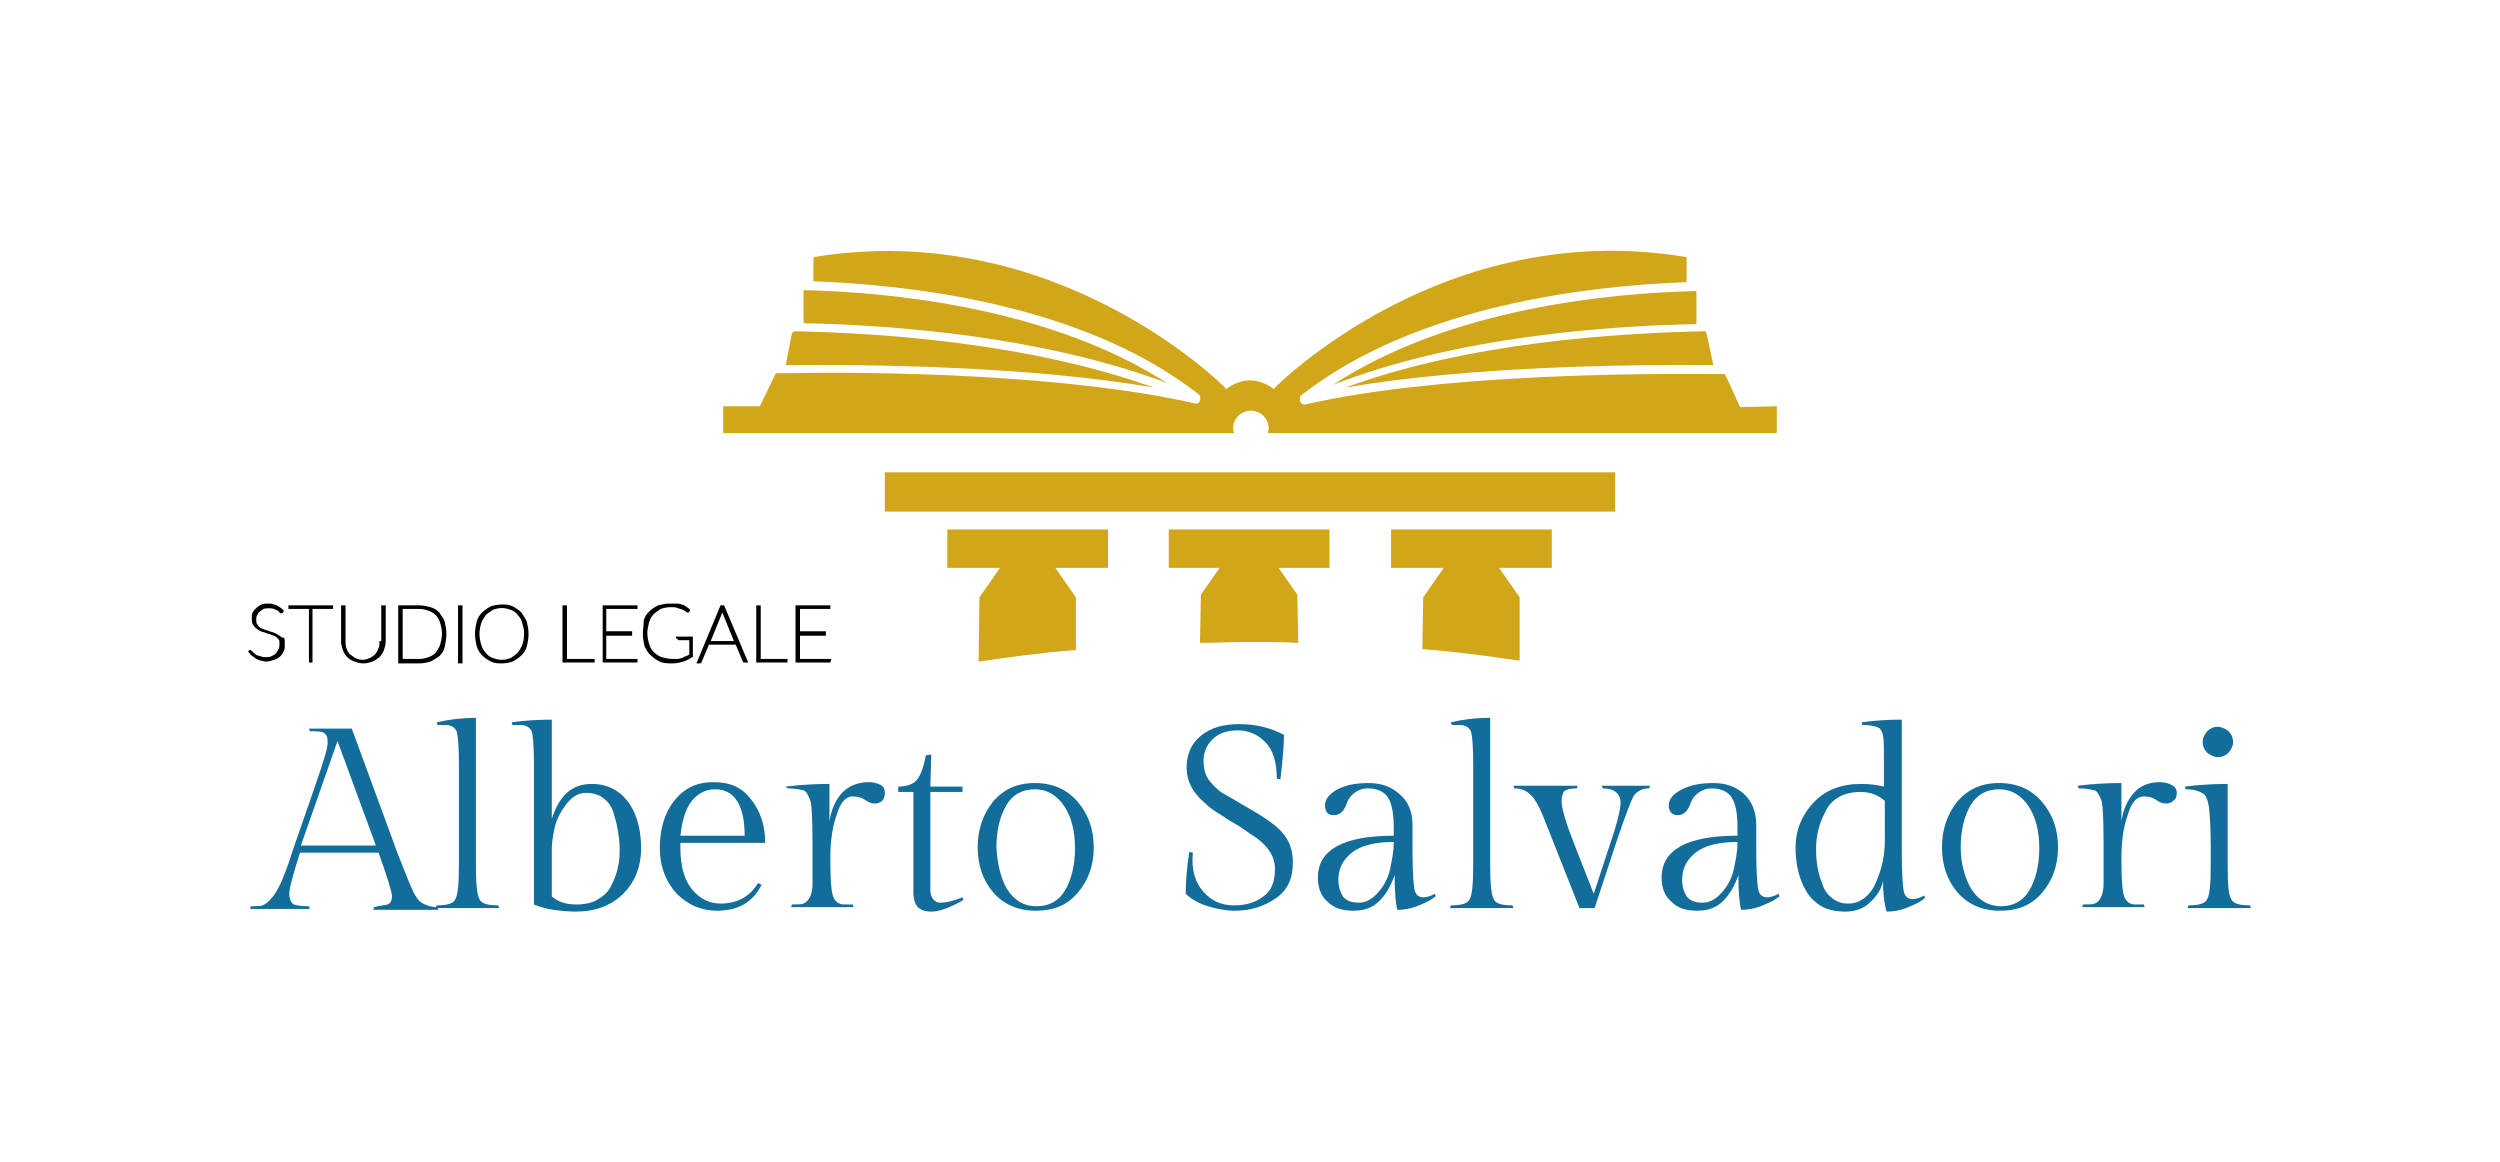 <?xml version="1.0" encoding="utf-8"?>
<!-- Generator: Adobe Illustrator 22.0.1, SVG Export Plug-In . SVG Version: 6.00 Build 0)  -->
<svg version="1.1" id="Livello_1" xmlns="http://www.w3.org/2000/svg" xmlns:xlink="http://www.w3.org/1999/xlink" x="0px" y="0px"
	 viewBox="0 0 280 130.2" style="enable-background:new 0 0 280 130.2;" xml:space="preserve">
<style type="text/css">
	.st0{fill:#FFFFFF;}
	.st1{fill:#126D9A;}
	.st2{fill:#D1A619;}
</style>
<rect class="st0" width="280" height="130.2"/>
<g>
	<path class="st1" d="M43.4,101.3c0.3-0.1,0.5-0.4,0.5-0.9c0-0.5-0.5-2.1-1.5-4.9h-8.8c-0.8,2.5-1.2,4-1.2,4.6s0.2,1,0.5,1.2
		c0.3,0.1,0.9,0.2,1.7,0.2l0.1,0.3H28l0.1-0.3c0.6,0,1,0,1.3-0.1c0.3-0.1,0.7-0.4,1-0.8c0.4-0.4,0.7-1,1.1-1.8
		c0.3-0.8,0.8-1.9,1.2-3.3l2.6-7.5c0.9-2.6,1.4-4.2,1.4-4.8c0-0.6-0.1-0.9-0.4-1.1c-0.3-0.2-0.8-0.2-1.6-0.2l-0.1-0.3h4.8l5.1,13.9
		c0.9,2.3,1.5,3.8,1.8,4.4c0.3,0.6,0.6,1,0.9,1.2c0.5,0.3,1.1,0.5,1.8,0.5l0.1,0.3h-7.3l0.1-0.3C42.6,101.4,43.1,101.4,43.4,101.3z
		 M37.8,83l-4.1,11.7h8.4L37.8,83z"/>
	<path class="st1" d="M53.3,80.4v16.3c0,2.1,0.1,3.5,0.4,4c0.2,0.5,0.9,0.7,2.1,0.7l0.1,0.3h-7.1l0.1-0.3c1.2,0,1.9-0.2,2.1-0.7
		c0.3-0.5,0.4-1.8,0.4-4V85.7c0-2.1-0.1-3.4-0.3-3.9c-0.1-0.1-0.2-0.3-0.4-0.4c-0.2-0.1-0.4-0.2-0.7-0.2c-0.2,0-0.6,0-1,0l-0.1-0.3
		C50.2,80.6,51.7,80.4,53.3,80.4z"/>
	<path class="st1" d="M66.3,87.8c1.3,0,2.3,0.4,3.2,1.1c1.5,1.3,2.3,3.4,2.3,6.1c0,2.1-0.7,3.8-2,5.1c-1.3,1.3-3.1,2-5.3,2
		c-0.9,0-1.8-0.1-2.5-0.2c-0.8-0.1-1.3-0.3-1.7-0.4l-0.5-0.2V85.6c0-2.1-0.1-3.4-0.3-3.8c-0.1-0.1-0.2-0.3-0.4-0.4
		c-0.2-0.1-0.4-0.2-0.7-0.2c-0.2,0-0.6,0-1,0l-0.1-0.3c1.4-0.2,2.9-0.3,4.5-0.3v11.1C62.7,89,64.1,87.8,66.3,87.8z M61.8,100.4
		c0.7,0.6,1.6,0.9,2.7,0.9s1.9-0.2,2.5-0.6c0.7-0.4,1.2-0.9,1.5-1.6c0.3-0.6,0.6-1.3,0.7-2c0.2-0.7,0.2-1.4,0.2-2.1s-0.1-1.4-0.2-2
		c-0.1-0.7-0.3-1.3-0.5-2c-0.2-0.7-0.6-1.2-1.1-1.6c-0.5-0.4-1.2-0.6-2-0.6c-0.8,0-1.5,0.4-2.2,1.3c-0.6,0.8-1.1,1.7-1.3,2.7
		c-0.2,0.9-0.3,1.7-0.3,2.4L61.8,100.4L61.8,100.4z"/>
	<path class="st1" d="M85.7,94.4h-9.5v0.5c0,2,0.4,3.6,1.3,4.7c0.9,1.1,2,1.6,3.2,1.6c1.9,0,3.3-0.8,4.2-2.3l0.4,0.2
		c-1,2-2.7,2.9-5,2.9c-1.7,0-3.2-0.6-4.5-1.9c-1.2-1.3-1.9-3-1.9-5.1s0.5-3.9,1.6-5.3c1.1-1.4,2.5-2.1,4.4-2.1s3.2,0.6,4.2,1.9
		C85.2,90.9,85.7,92.5,85.7,94.4z M80.1,88.4c-1.1,0-2,0.5-2.7,1.4c-0.7,1-1,2.2-1.2,3.8h7.2C83.4,90.1,82.2,88.4,80.1,88.4z"/>
	<path class="st1" d="M97.3,87.6c0.5,0,0.9,0.1,1.3,0.3c0.4,0.2,0.5,0.5,0.5,0.9s-0.1,0.7-0.3,0.9C98.5,89.9,98.3,90,98,90
		c-0.3,0-0.7-0.1-1.1-0.4c-0.4-0.3-0.9-0.4-1.4-0.4c-0.8,0-1.4,0.7-1.8,2.1c-0.5,1.4-0.7,3-0.7,4.8c0,2.5,0.1,4,0.4,4.5
		c0.1,0.2,0.2,0.3,0.4,0.5c0.2,0.1,0.4,0.2,0.7,0.2c0.2,0,0.6,0,1,0l0.1,0.3h-7l0.1-0.3c0.6,0,1.1,0,1.3-0.1s0.5-0.3,0.7-0.7
		c0.2-0.4,0.3-0.9,0.3-1.5c0-0.6,0-1.6,0-2.9v-1.7c0-2.7-0.1-4.2-0.2-4.6c-0.1-0.4-0.3-0.7-0.4-0.9c-0.1-0.2-0.3-0.4-0.5-0.4
		c-0.4-0.1-1-0.2-1.7-0.2L88,88.1c1.6-0.2,3.3-0.3,4.9-0.3V92c0.2-1.4,0.7-2.4,1.4-3.2C95.1,88,96.1,87.6,97.3,87.6z"/>
	<path class="st1" d="M104.2,88.1h3.6v0.6h-3.6v11c0,0.4,0.1,0.7,0.3,1c0.2,0.2,0.4,0.4,0.8,0.4c0.7,0,1.5-0.2,2.5-0.6l0.1,0.3
		c-1.4,0.8-2.6,1.3-3.6,1.3c-0.7,0-1.2-0.2-1.5-0.5c-0.3-0.3-0.5-0.9-0.5-1.7V88.7h-1.7v-0.6c1,0,1.8-0.3,2.2-0.9
		c0.4-0.6,0.7-1.5,0.9-2.6l0.6-0.1L104.2,88.1L104.2,88.1z"/>
	<path class="st1" d="M109.5,94.9c0-2,0.6-3.7,1.7-5.1c1.2-1.4,2.7-2.1,4.7-2.1c2,0,3.6,0.7,4.8,2.1c1.2,1.4,1.8,3.1,1.8,5.1
		c0,2-0.6,3.7-1.8,5.1c-1.2,1.4-2.7,2-4.7,2c-2,0-3.6-0.7-4.8-2.1C110.1,98.6,109.5,96.9,109.5,94.9z M112.8,99.6
		c0.8,1.2,1.8,1.9,3.3,1.9c1.4,0,2.5-0.6,3.2-1.8c0.7-1.2,1.1-2.8,1.1-4.7c0-1.9-0.4-3.5-1.2-4.7c-0.8-1.2-1.9-1.9-3.3-1.9
		c-1.4,0-2.5,0.6-3.2,1.8c-0.7,1.2-1.1,2.8-1.1,4.7C111.7,96.8,112.1,98.4,112.8,99.6z"/>
	<path class="st1" d="M134.8,99.9c0.9,1,2,1.5,3.4,1.5c1.3,0,2.4-0.3,3.3-1c0.9-0.6,1.3-1.7,1.3-3.1c0-1.3-0.7-2.4-2-3.4
		c-0.6-0.4-1.2-0.8-1.9-1.3c-0.7-0.4-1.4-0.8-2.1-1.3c-0.7-0.4-1.4-0.9-1.9-1.4c-1.3-1.1-2-2.4-2-3.9c0-1.5,0.5-2.7,1.6-3.6
		c1.1-0.9,2.5-1.3,4.3-1.3c1.8,0,3.5,0.4,5,1.2c0,1-0.1,2.6-0.4,5l-0.4-0.1c0-1.8-0.4-3.2-1.3-4.1c-0.9-0.9-1.9-1.3-3.1-1.3
		c-1.1,0-2.1,0.3-2.8,1c-0.7,0.7-1,1.5-1,2.4c0,0.9,0.2,1.7,0.7,2.3c0.5,0.6,1.1,1.2,1.9,1.6c0.7,0.4,1.6,0.9,2.4,1.4
		c0.9,0.5,1.7,1,2.4,1.5c0.7,0.5,1.4,1.1,1.9,1.9s0.7,1.7,0.7,2.7c0,1.8-0.6,3.1-1.9,4c-1.3,0.9-2.8,1.4-4.6,1.4c-1,0-2-0.2-3-0.5
		c-1-0.3-1.9-0.8-2.5-1.4c0-1.2,0.1-2.8,0.4-4.7l0.4,0.1C133.4,97.5,133.9,98.9,134.8,99.9z"/>
	<path class="st1" d="M158.2,92.4v2.9c0,2.1,0.1,3.6,0.2,4.2c0.1,0.7,0.5,1,1,1c0.3,0,0.8-0.1,1.3-0.4l0.1,0.3
		c-0.2,0.1-0.4,0.3-0.6,0.4c-0.3,0.2-0.8,0.4-1.5,0.7c-0.8,0.3-1.5,0.4-2.2,0.4c-0.2-0.8-0.3-2.1-0.3-3.9c-0.4,1.2-1,2.2-1.7,2.9
		s-1.6,1.1-2.9,1.1s-2.2-0.3-2.9-1c-0.7-0.6-1.1-1.5-1.1-2.7c0-3.1,2.8-4.7,8.5-4.7v-1c0-1.4-0.2-2.5-0.6-3.2
		c-0.4-0.7-1.2-1.1-2.3-1.1c-0.6,0-1.1,0.2-1.5,0.5c-0.4,0.3-0.6,0.6-0.8,1c-0.3,1-0.8,1.5-1.5,1.5s-1-0.4-1-1.1
		c0-0.7,0.5-1.3,1.4-1.8c1-0.5,2.1-0.7,3.5-0.7c1.4,0,2.5,0.4,3.4,1.2C157.7,89.7,158.2,90.9,158.2,92.4z M150.4,100.4
		c0.4,0.5,1,0.7,1.8,0.7c0.8,0,1.5-0.4,2.2-1.2c0.7-0.8,1.1-1.7,1.3-2.6c0.2-1,0.4-1.9,0.4-3c-2.1,0-3.7,0.4-4.7,1.2
		c-1,0.8-1.5,1.8-1.5,3C149.9,99.3,150.1,99.9,150.4,100.4z"/>
	<path class="st1" d="M166.9,80.4v16.3c0,2.1,0.1,3.5,0.4,4c0.2,0.5,0.9,0.7,2.1,0.7l0.1,0.3h-7.1l0.1-0.3c1.2,0,1.9-0.2,2.1-0.7
		c0.3-0.5,0.4-1.8,0.4-4V85.7c0-2.1-0.1-3.4-0.3-3.9c-0.1-0.1-0.2-0.3-0.4-0.4c-0.2-0.1-0.4-0.2-0.7-0.2c-0.2,0-0.6,0-1,0l-0.1-0.3
		C163.7,80.6,165.2,80.4,166.9,80.4z"/>
	<path class="st1" d="M174.9,89.7c0,0.9,0.5,2.5,1.4,4.8l2.2,5.6l2.3-7c0.4-1.4,0.7-2.4,0.7-3.2c0-1-0.7-1.6-2-1.6l-0.1-0.3h5.4
		l-0.1,0.3c-0.8,0-1.3,0.3-1.7,0.8c-0.3,0.5-0.9,2.1-1.8,4.7l-2.6,7.9h-1.7l-3.8-9.6c-0.6-1.6-1.2-2.7-1.7-3.1
		c-0.5-0.5-1.1-0.7-1.8-0.7l-0.1-0.3h7.2l-0.1,0.3c-0.7,0-1.1,0.1-1.4,0.3C175,88.9,174.9,89.3,174.9,89.7z"/>
	<path class="st1" d="M196.7,92.4v2.9c0,2.1,0.1,3.6,0.2,4.2c0.1,0.7,0.5,1,1,1c0.3,0,0.8-0.1,1.3-0.4l0.1,0.3
		c-0.2,0.1-0.4,0.3-0.6,0.4c-0.3,0.2-0.8,0.4-1.5,0.7c-0.8,0.3-1.5,0.4-2.2,0.4c-0.2-0.8-0.3-2.1-0.3-3.9c-0.4,1.2-1,2.2-1.7,2.9
		c-0.7,0.7-1.6,1.1-2.9,1.1s-2.2-0.3-2.9-1c-0.7-0.6-1.1-1.5-1.1-2.7c0-3.1,2.8-4.7,8.5-4.7v-1c0-1.4-0.2-2.5-0.6-3.2
		c-0.4-0.7-1.2-1.1-2.3-1.1c-0.6,0-1.1,0.2-1.5,0.5c-0.4,0.3-0.6,0.6-0.8,1c-0.3,1-0.8,1.5-1.5,1.5c-0.6,0-1-0.4-1-1.1
		c0-0.7,0.5-1.3,1.5-1.8c1-0.5,2.1-0.7,3.5-0.7c1.4,0,2.5,0.4,3.4,1.2C196.2,89.7,196.7,90.9,196.7,92.4z M188.9,100.4
		c0.4,0.5,1,0.7,1.8,0.7c0.8,0,1.5-0.4,2.2-1.2c0.7-0.8,1.1-1.7,1.3-2.6c0.2-1,0.4-1.9,0.4-3c-2.1,0-3.7,0.4-4.7,1.2
		c-1,0.8-1.5,1.8-1.5,3C188.4,99.3,188.6,99.9,188.9,100.4z"/>
	<path class="st1" d="M209.4,101.1c-0.7,0.7-1.7,1-2.7,1c-1.1,0-2-0.2-2.7-0.6c-0.7-0.4-1.3-1-1.7-1.7c-0.8-1.3-1.2-3-1.2-4.9
		c0-1.9,0.7-3.6,2-5c1.3-1.4,3.1-2.1,5.3-2.1c1,0,1.8,0.1,2.6,0.3v-2.8c0-1.4,0-2.4-0.1-2.9c-0.1-0.5-0.3-0.8-0.5-0.9
		c-0.4-0.2-1-0.3-1.8-0.3l-0.1-0.3c1.4-0.2,2.9-0.3,4.5-0.3v14.9c0,2.1,0.1,3.6,0.2,4.2c0.1,0.7,0.5,1,1,1c0.3,0,0.8-0.1,1.3-0.4
		l0.1,0.3c-0.2,0.1-0.4,0.3-0.6,0.4c-0.3,0.2-0.8,0.4-1.5,0.7c-0.8,0.3-1.5,0.4-2.2,0.4c-0.3-1-0.4-2.2-0.4-3.4
		C210.7,99.6,210.2,100.4,209.4,101.1z M205.2,100.6c0.5,0.4,1.1,0.6,1.8,0.6c0.7,0,1.3-0.2,1.9-0.7s1-1.1,1.3-1.9
		c0.6-1.4,0.9-2.9,0.9-4.5v-4.4c-0.8-0.7-1.7-1-2.7-1c-1,0-1.8,0.2-2.5,0.6c-0.7,0.4-1.2,1-1.5,1.7c-0.7,1.3-1,2.7-1,4.1
		c0,1.4,0.2,2.7,0.7,3.9C204.3,99.7,204.7,100.2,205.2,100.6z"/>
	<path class="st1" d="M217.5,94.9c0-2,0.6-3.7,1.7-5.1c1.2-1.4,2.7-2.1,4.7-2.1c2,0,3.6,0.7,4.8,2.1c1.2,1.4,1.8,3.1,1.8,5.1
		c0,2-0.6,3.7-1.8,5.1c-1.2,1.4-2.7,2-4.7,2c-2,0-3.6-0.7-4.8-2.1C218.1,98.6,217.5,96.9,217.5,94.9z M220.8,99.6
		c0.8,1.2,1.9,1.9,3.3,1.9s2.5-0.6,3.2-1.8c0.7-1.2,1.1-2.8,1.1-4.7c0-1.9-0.4-3.5-1.2-4.7c-0.8-1.2-1.9-1.9-3.3-1.9
		c-1.4,0-2.5,0.6-3.2,1.8c-0.7,1.2-1.1,2.8-1.1,4.7S220.1,98.4,220.8,99.6z"/>
	<path class="st1" d="M241.9,87.6c0.5,0,0.9,0.1,1.3,0.3c0.4,0.2,0.6,0.5,0.6,0.9s-0.1,0.7-0.4,0.9c-0.2,0.2-0.5,0.3-0.8,0.3
		c-0.3,0-0.7-0.1-1.1-0.4c-0.4-0.3-0.9-0.4-1.4-0.4c-0.8,0-1.4,0.7-1.8,2.1c-0.5,1.4-0.7,3-0.7,4.8c0,2.5,0.1,4,0.4,4.5
		c0.1,0.2,0.2,0.3,0.4,0.5c0.2,0.1,0.4,0.2,0.7,0.2c0.2,0,0.6,0,1,0l0.1,0.3h-7l0.1-0.3c0.6,0,1.1,0,1.3-0.1
		c0.3-0.1,0.5-0.3,0.7-0.7c0.2-0.4,0.3-0.9,0.3-1.5c0-0.6,0-1.6,0-2.9v-1.7c0-2.7-0.1-4.2-0.2-4.6c-0.1-0.4-0.3-0.7-0.4-0.9
		c-0.1-0.2-0.3-0.4-0.5-0.4c-0.4-0.1-1-0.2-1.7-0.2l-0.1-0.3c1.6-0.2,3.3-0.3,4.9-0.3V92c0.2-1.4,0.7-2.4,1.4-3.2
		C239.7,88,240.7,87.6,241.9,87.6z"/>
	<path class="st1" d="M249.5,87.8V97c0,2,0.1,3.3,0.4,3.7c0.2,0.5,0.9,0.7,2.1,0.7l0.1,0.3h-7.1l0.1-0.3c1.2,0,1.9-0.2,2.1-0.7
		c0.3-0.5,0.4-1.7,0.4-3.8v-2c0-2.2-0.1-3.7-0.2-4.5c-0.1-0.7-0.3-1.2-0.5-1.4c-0.5-0.4-1.2-0.6-2.1-0.6l-0.1-0.3
		C246.2,87.9,247.9,87.8,249.5,87.8z M247.2,84.3c-0.3-0.3-0.5-0.7-0.5-1.2s0.2-0.8,0.5-1.2c0.3-0.3,0.7-0.5,1.2-0.5
		c0.4,0,0.8,0.2,1.2,0.5c0.3,0.3,0.5,0.7,0.5,1.2s-0.2,0.8-0.5,1.2c-0.3,0.3-0.7,0.5-1.2,0.5C248,84.8,247.6,84.6,247.2,84.3z"/>
</g>
<g>
	<path d="M31.3,71.2c-0.2-0.1-0.3-0.2-0.5-0.3c-0.2-0.1-0.4-0.1-0.6-0.2c-0.2-0.1-0.4-0.1-0.6-0.2c-0.2-0.1-0.3-0.1-0.5-0.2
		c-0.1-0.1-0.2-0.2-0.3-0.4c-0.1-0.1-0.1-0.3-0.1-0.5c0-0.2,0-0.3,0.1-0.5c0.1-0.1,0.1-0.3,0.3-0.4c0.1-0.1,0.3-0.2,0.4-0.3
		c0.3-0.1,0.9-0.1,1.2,0c0.1,0.1,0.3,0.1,0.4,0.2c0.1,0.1,0.2,0.1,0.2,0.2c0.1,0.1,0.1,0.1,0.2,0.1c0.1,0,0.1,0,0.2-0.1l0.1-0.2
		l-0.1-0.1c-0.2-0.2-0.5-0.4-0.7-0.5c-0.3-0.1-0.5-0.2-0.9-0.2c-0.3,0-0.6,0-0.8,0.1c-0.2,0.1-0.4,0.2-0.6,0.4
		c-0.2,0.2-0.3,0.3-0.4,0.5s-0.1,0.4-0.1,0.6c0,0.3,0,0.5,0.1,0.7c0.1,0.2,0.2,0.3,0.4,0.5c0.2,0.1,0.3,0.2,0.5,0.3
		c0.2,0.1,0.4,0.1,0.6,0.2c0.2,0.1,0.4,0.1,0.6,0.2c0.2,0.1,0.3,0.1,0.5,0.2c0.1,0.1,0.2,0.2,0.3,0.3c0.1,0.1,0.1,0.3,0.1,0.5
		c0,0.2,0,0.4-0.1,0.6c-0.1,0.2-0.2,0.3-0.3,0.5c-0.1,0.1-0.3,0.2-0.5,0.3c-0.2,0.1-0.4,0.1-0.7,0.1c-0.2,0-0.3,0-0.5-0.1
		c-0.1,0-0.3-0.1-0.4-0.1c-0.1-0.1-0.2-0.1-0.3-0.2c-0.1-0.1-0.1-0.1-0.2-0.2c-0.1-0.1-0.1-0.1-0.1-0.1c-0.1-0.1-0.2-0.1-0.3-0.1
		c0,0,0,0,0,0l-0.1,0.2l0.1,0.1c0.1,0.1,0.2,0.3,0.4,0.4c0.1,0.1,0.3,0.2,0.4,0.3c0.2,0.1,0.3,0.1,0.5,0.2c0.2,0,0.4,0.1,0.6,0.1
		c0.3,0,0.6-0.1,0.9-0.2c0.3-0.1,0.5-0.2,0.7-0.4c0.2-0.2,0.3-0.4,0.4-0.6c0.1-0.2,0.1-0.5,0.1-0.8s0-0.5-0.1-0.7
		C31.6,71.5,31.5,71.3,31.3,71.2z"/>
	<polygon points="32.3,68.2 34.6,68.2 34.6,74.2 35,74.2 35,68.2 37.3,68.2 37.3,67.8 32.3,67.8 	"/>
	<path d="M42.5,71.8c0,0.3,0,0.6-0.1,0.8c-0.1,0.2-0.2,0.5-0.4,0.7c-0.2,0.2-0.4,0.3-0.6,0.4c-0.2,0.1-0.5,0.2-0.8,0.2
		c-0.3,0-0.6-0.1-0.8-0.2c-0.2-0.1-0.4-0.3-0.6-0.4c-0.2-0.2-0.3-0.4-0.4-0.7c-0.1-0.3-0.1-0.5-0.1-0.8v-4h-0.5v4
		c0,0.4,0.1,0.7,0.2,1c0.1,0.3,0.3,0.6,0.5,0.8c0.2,0.2,0.5,0.4,0.8,0.5c0.3,0.1,0.6,0.2,1,0.2c0.4,0,0.7-0.1,1-0.2
		c0.3-0.1,0.5-0.3,0.8-0.5c0.2-0.2,0.4-0.5,0.5-0.8c0.1-0.3,0.2-0.6,0.2-1v-4h-0.5V71.8z"/>
	<path d="M49.2,68.6c-0.3-0.3-0.6-0.5-1-0.6c-0.4-0.1-0.8-0.2-1.2-0.2h-2.4v6.5H47c0.4,0,0.9-0.1,1.2-0.2c0.4-0.2,0.7-0.4,1-0.6
		c0.3-0.3,0.5-0.6,0.6-1C49.9,72,50,71.5,50,71c0-0.5-0.1-0.9-0.2-1.4C49.7,69.3,49.4,68.9,49.2,68.6z M47,73.8h-1.9v-5.6H47
		c0.4,0,0.7,0.1,1,0.2c0.3,0.1,0.6,0.3,0.8,0.5c0.2,0.2,0.4,0.5,0.5,0.9c0.1,0.3,0.2,0.7,0.2,1.2c0,0.4-0.1,0.8-0.2,1.2
		c-0.1,0.3-0.3,0.6-0.5,0.9c-0.2,0.2-0.5,0.4-0.8,0.5C47.7,73.7,47.4,73.8,47,73.8z"/>
	<rect x="51.3" y="67.8" width="0.5" height="6.5"/>
	<path d="M58.4,68.6c-0.3-0.3-0.6-0.5-1-0.7c-0.4-0.2-0.8-0.2-1.2-0.2c-0.4,0-0.9,0.1-1.2,0.2c-0.4,0.2-0.7,0.4-1,0.7
		c-0.3,0.3-0.5,0.6-0.6,1c-0.1,0.4-0.2,0.9-0.2,1.4c0,0.5,0.1,1,0.2,1.4c0.1,0.4,0.4,0.8,0.6,1c0.3,0.3,0.6,0.5,1,0.7
		c0.4,0.2,0.8,0.2,1.2,0.2c0.5,0,0.9-0.1,1.2-0.2c0.4-0.2,0.7-0.4,1-0.7c0.3-0.3,0.5-0.6,0.6-1c0.1-0.4,0.2-0.9,0.2-1.4
		c0-0.5-0.1-0.9-0.2-1.4C58.8,69.2,58.6,68.9,58.4,68.6z M58.7,71c0,0.5-0.1,0.9-0.2,1.2c-0.1,0.3-0.3,0.6-0.5,0.9
		c-0.2,0.2-0.5,0.4-0.8,0.6c-0.3,0.1-0.6,0.2-1,0.2c-0.4,0-0.7-0.1-1-0.2c-0.3-0.1-0.6-0.3-0.8-0.6c-0.2-0.2-0.4-0.5-0.5-0.9
		c-0.1-0.3-0.2-0.8-0.2-1.2c0-0.4,0.1-0.9,0.2-1.2c0.1-0.3,0.3-0.6,0.5-0.9c0.2-0.2,0.5-0.4,0.8-0.6c0.3-0.1,0.6-0.2,1-0.2
		c0.4,0,0.7,0.1,1,0.2c0.3,0.1,0.6,0.3,0.8,0.6c0.2,0.2,0.4,0.5,0.5,0.9C58.6,70.2,58.7,70.5,58.7,71z"/>
	<polygon points="63.5,67.8 63,67.8 63,74.2 66.6,74.2 66.6,73.8 63.5,73.8 	"/>
	<polygon points="67.9,71.2 70.8,71.2 70.8,70.7 67.9,70.7 67.9,68.2 71.4,68.2 71.4,67.8 67.5,67.8 67.5,74.2 71.4,74.2 71.4,73.8 
		67.9,73.8 	"/>
	<path d="M75.8,71.5c0,0.1,0,0.1,0.1,0.1c0,0,0.1,0.1,0.1,0.1h1.2v1.6c-0.1,0.1-0.2,0.1-0.4,0.2c-0.2,0.1-0.3,0.1-0.4,0.2
		c-0.2,0-0.3,0.1-0.5,0.1c-0.2,0-0.4,0-0.6,0c-0.4,0-0.8-0.1-1.2-0.2c-0.3-0.1-0.6-0.3-0.9-0.6c-0.2-0.2-0.4-0.5-0.5-0.9
		c-0.1-0.3-0.2-0.8-0.2-1.2c0-0.4,0.1-0.8,0.2-1.2c0.1-0.4,0.3-0.7,0.5-0.9c0.2-0.2,0.5-0.4,0.8-0.6c0.3-0.1,0.7-0.2,1.1-0.2
		c0.3,0,0.6,0,0.8,0.1c0.2,0.1,0.4,0.1,0.6,0.2c0.1,0.1,0.3,0.1,0.3,0.2c0.1,0.1,0.2,0.1,0.2,0.1c0.1,0,0.2,0,0.2-0.1l0.1-0.2
		l-0.1-0.1c-0.1-0.1-0.3-0.2-0.4-0.3c-0.2-0.1-0.3-0.2-0.5-0.2c-0.2-0.1-0.4-0.1-0.6-0.1c-0.2,0-0.4,0-0.7,0c-0.5,0-0.9,0.1-1.3,0.2
		c-0.4,0.2-0.7,0.4-1,0.7c-0.3,0.3-0.5,0.6-0.6,1C72.1,70,72,70.5,72,71c0,0.5,0.1,1,0.2,1.4c0.2,0.4,0.4,0.8,0.7,1
		c0.3,0.3,0.6,0.5,1,0.7c0.4,0.2,0.9,0.2,1.4,0.2c0.5,0,0.9-0.1,1.2-0.2c0.4-0.1,0.7-0.3,1-0.5l0.1,0v-2.3h-1.9V71.5z"/>
	<path d="M81.1,67.8h-0.2l0,0l0,0h-0.2l-2.7,6.5h0.4c0.1,0,0.2-0.1,0.2-0.2l0.8-1.9h3l0.8,1.9c0,0.1,0.1,0.1,0.2,0.1h0.4L81.1,67.8
		L81.1,67.8z M79.6,71.8l1.3-3.2l1.3,3.2H79.6z"/>
	<polygon points="85.2,67.8 84.7,67.8 84.7,74.2 88.2,74.2 88.2,73.8 85.2,73.8 	"/>
	<polygon points="89.6,73.8 89.6,71.2 92.5,71.2 92.5,70.7 89.6,70.7 89.6,68.2 93,68.2 93,67.8 89.1,67.8 89.1,74.2 93,74.2 
		93.1,73.8 	"/>
</g>
<g>
	<path class="st2" d="M90,32.5v3.7c10.2,0.2,26.9,1.5,40.7,6.7C117.5,34.4,99.5,32.7,90,32.5z"/>
	<path class="st2" d="M129.2,43.4c-13.9-5-30.5-6.1-40.2-6.3l-0.3,0.2l-0.7,3.6C97.4,40.8,115.2,41,129.2,43.4z"/>
	<path class="st2" d="M190,36.3v-3.7c-9.5,0.2-27.6,1.9-40.7,10.5C163.1,37.7,179.9,36.5,190,36.3z"/>
	<path class="st2" d="M191.9,40.9l-0.8-3.7l-0.1-0.1c-9.7,0.2-26.4,1.2-40.3,6.3C164.8,41,182.7,40.8,191.9,40.9z"/>
	<path class="st2" d="M194.9,45.6l-1.7-3.7c-9.8-0.1-32.1,0-47,3.4c0,0-0.1,0-0.1,0c-0.2,0-0.4-0.1-0.5-0.4c0-0.1,0-0.1,0-0.2
		c0-0.2,0-0.3,0.1-0.4c13-10.2,32.5-12.3,43.2-12.7v-2.8c-27.2-4.6-46.1,14.6-46.1,14.6l-0.1,0.2c-0.8-0.6-1.7-1-2.7-1
		c-1,0-1.9,0.4-2.7,1l-0.1-0.2c0,0-18.9-19.1-46.1-14.6v2.7c10.7,0.4,30.2,2.5,43.2,12.7c0.1,0.1,0.2,0.3,0.1,0.4
		c0,0.1,0.1,0.1,0,0.2c0,0.2-0.2,0.4-0.4,0.4c0,0-0.1,0-0.1,0c-14.4-3.3-35.7-3.6-45.9-3.4v0h-1.1l-1.8,3.7H81v3h54.7h2.3h0.2
		c0-0.2-0.1-0.3-0.1-0.5c0-1.1,0.9-2,2-2c1.1,0,2,0.9,2,2c0,0.2-0.1,0.3-0.1,0.5h0.2h2.3H199v-3L194.9,45.6L194.9,45.6z"/>
</g>
<rect x="99.1" y="52.9" class="st2" width="81.8" height="4.4"/>
<path class="st2" d="M120.5,66.9l-2.3-3.3h5.9v-4.3h-18v4.3h5.9l-2.3,3.3l-0.1,7.2c3.4-0.5,7-1,10.9-1.3L120.5,66.9z"/>
<path class="st2" d="M170.2,66.9l-2.3-3.3h5.9v-4.3h-18v4.3h5.9l-2.3,3.3l-0.1,5.8c3.9,0.3,7.5,0.8,10.9,1.3L170.2,66.9z"/>
<path class="st2" d="M145.4,72l-0.1-5.4l-2.1-3h5.7v-4.3h-18v4.3h5.7l-2.1,3l-0.1,5.4c1.8,0,3.6-0.1,5.4-0.1
	C141.8,71.9,143.6,71.9,145.4,72z"/>
</svg>
